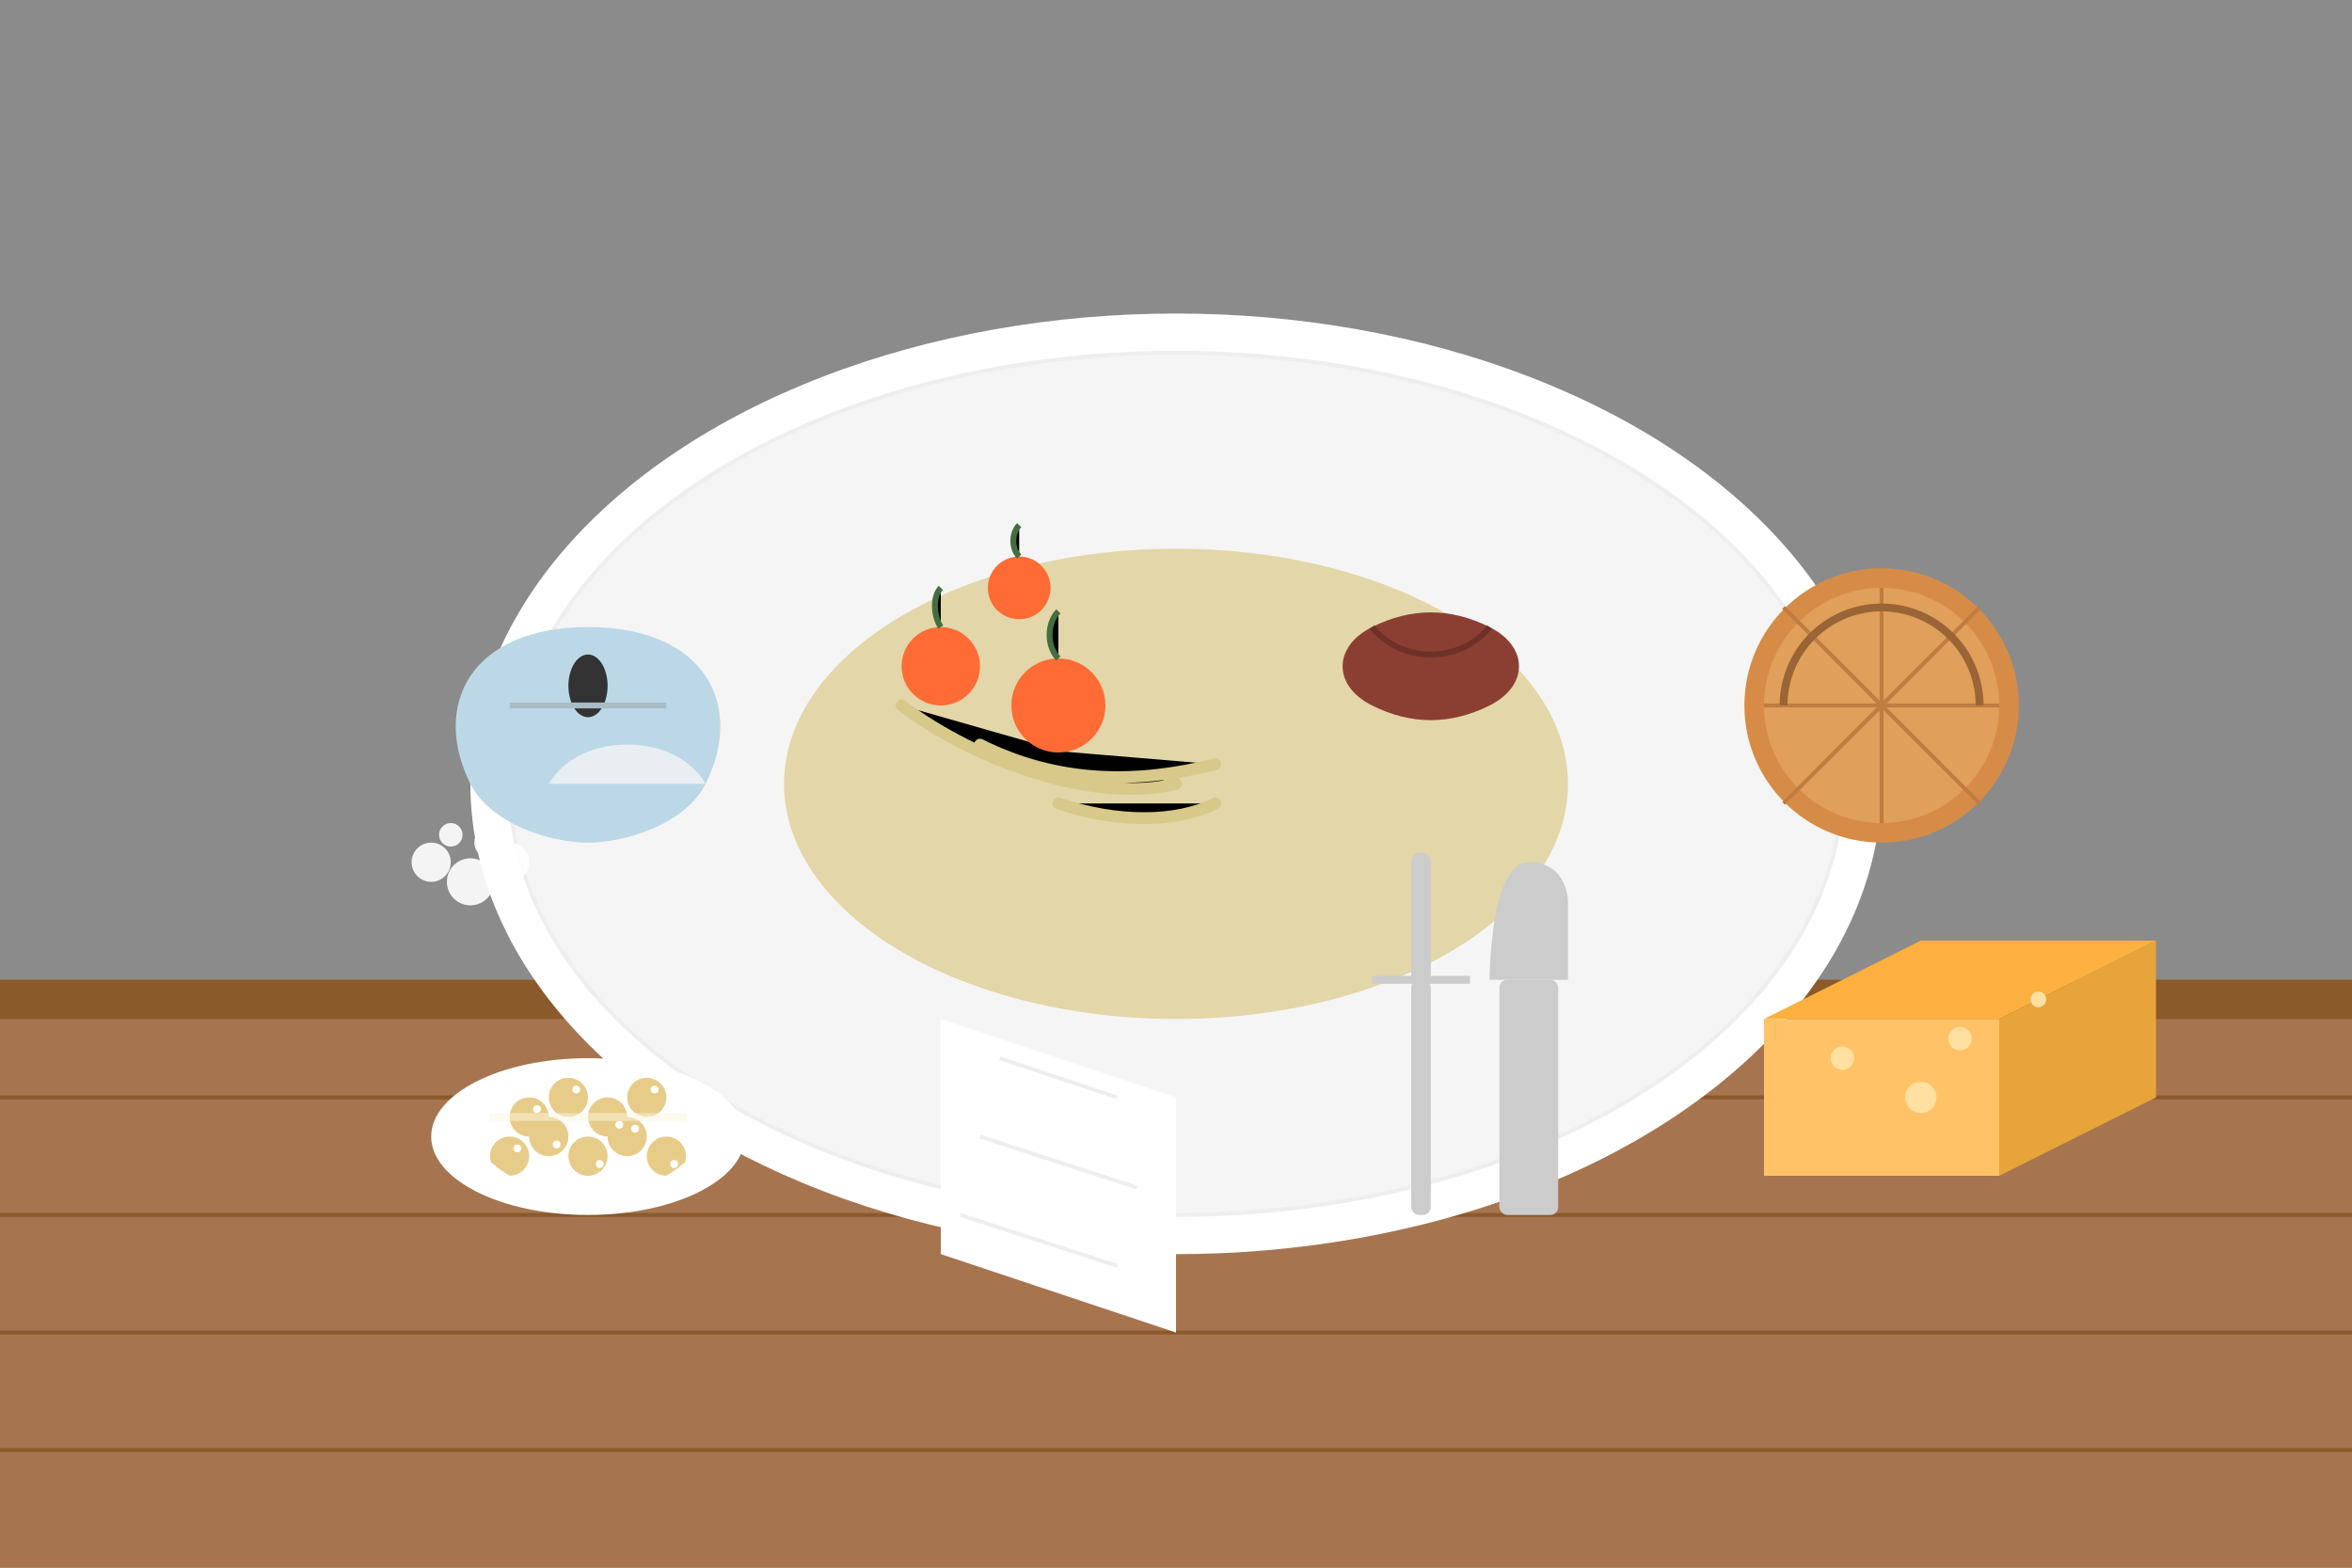 <svg xmlns="http://www.w3.org/2000/svg" viewBox="0 0 600 400">
  <rect x="0" y="0" width="600" height="400" fill="#808080" stroke="none"/>
  <!-- Background -->
  <rect width="600" height="400" fill="#f8f8f8" opacity="0.1"/>
  
  <!-- Wooden table background -->
  <rect y="250" width="600" height="150" fill="#a67550"/>
  <rect y="250" width="600" height="10" fill="#8b5a2b"/>
  <path d="M0 280h600 M0 310h600 M0 340h600 M0 370h600" stroke="#8b5a2b" stroke-width="1"/>
  
  <!-- Plate with traditional Dutch meal -->
  <ellipse cx="300" cy="200" rx="180" ry="120" fill="#fff"/>
  <ellipse cx="300" cy="200" rx="170" ry="110" fill="#f5f5f5" stroke="#eee" stroke-width="1"/>
  
  <!-- Stamppot -->
  <ellipse cx="300" cy="200" rx="100" ry="60" fill="#e3d6a8"/>
  <path d="M230 180c20 15 50 25 70 20 M250 190c20 10 40 10 60 5 M270 205c15 5 30 5 40 0" stroke="#d6c989" stroke-width="3" stroke-linecap="round"/>
  
  <!-- Rookworst (smoked sausage) -->
  <path d="M350 160c10-5 20-5 30 0s10 15 0 20-20 5-30 0-10-15 0-20z" fill="#8b3f32"/>
  <path d="M350 160c0 0 5 7 15 7s15-7 15-7" stroke="#6e3128" stroke-width="1.5" fill="none"/>
  
  <!-- Garnish/vegetables -->
  <circle cx="240" cy="170" r="10" fill="#ff6b35"/>
  <circle cx="260" cy="150" r="8" fill="#ff6b35"/>
  <circle cx="270" cy="180" r="12" fill="#ff6b35"/>
  <path d="M240 160c-2-3-2-8 0-10 M260 142c-2-2-2-6 0-8 M270 168c-3-3-3-9 0-12" stroke="#446e3f" stroke-width="1.5"/>
  
  <!-- Stroopwafel -->
  <circle cx="480" cy="180" r="35" fill="#d68c47"/>
  <circle cx="480" cy="180" r="30" fill="#e09f5a"/>
  <path d="M480 150v60 M450 180h60" stroke="#bf7d41" stroke-width="1"/>
  <path d="M455 155l50 50 M455 205l50-50" stroke="#bf7d41" stroke-width="1"/>
  <path d="M465 165l30 30 M465 195l30-30" stroke="#bf7d41" stroke-width="1"/>
  <path d="M455 180a25 25 0 0 1 50 0" stroke="#9a6536" stroke-width="2" fill="none"/>
  
  <!-- Haring (herring) with onions -->
  <path d="M120 200c-10-20 0-40 30-40s40 20 30 40c-5 10-20 15-30 15s-25-5-30-15z" fill="#bcd8e6"/>
  <ellipse cx="150" cy="175" rx="5" ry="8" fill="#333"/>
  <path d="M130 180l40 0" stroke="#a9bdc7" stroke-width="1.5" fill="none"/>
  <path d="M140 200c0 0 5-10 20-10s20 10 20 10" fill="#e9eef2"/>
  
  <!-- Chopped onions -->
  <circle cx="110" cy="220" r="5" fill="#fff" opacity="0.9"/>
  <circle cx="120" cy="225" r="6" fill="#fff" opacity="0.9"/>
  <circle cx="130" cy="220" r="5" fill="#fff" opacity="0.9"/>
  <circle cx="125" cy="215" r="4" fill="#fff" opacity="0.9"/>
  <circle cx="115" cy="213" r="3" fill="#fff" opacity="0.9"/>
  
  <!-- Cheese block -->
  <path d="M450 260l40-20h60l-40 20z" fill="#fcb040"/>
  <path d="M450 260v40l60 0v-40z" fill="#ffc266"/>
  <path d="M510 260l40-20v40l-40 20z" fill="#e7a43b"/>
  <circle cx="470" cy="270" r="3" fill="#ffe0a0"/>
  <circle cx="490" cy="280" r="4" fill="#ffe0a0"/>
  <circle cx="500" cy="265" r="3" fill="#ffe0a0"/>
  <circle cx="520" cy="255" r="2" fill="#ffe0a0"/>
  
  <!-- Poffertjes (mini pancakes) -->
  <ellipse cx="150" cy="290" rx="40" ry="20" fill="#fff"/>
  <circle cx="135" cy="285" r="5" fill="#e7cc89"/>
  <circle cx="145" cy="280" r="5" fill="#e7cc89"/>
  <circle cx="155" cy="285" r="5" fill="#e7cc89"/>
  <circle cx="165" cy="280" r="5" fill="#e7cc89"/>
  <circle cx="130" cy="295" r="5" fill="#e7cc89"/>
  <circle cx="140" cy="290" r="5" fill="#e7cc89"/>
  <circle cx="150" cy="295" r="5" fill="#e7cc89"/>
  <circle cx="160" cy="290" r="5" fill="#e7cc89"/>
  <circle cx="170" cy="295" r="5" fill="#e7cc89"/>
  <path d="M120 290c0 0 5 15 30 15s30-15 30-15" fill="none" stroke="#fff" stroke-width="1"/>
  <path d="M125 285h50" stroke="#fef7e0" stroke-width="2" opacity="0.5"/>
  
  <!-- Powdered sugar -->
  <circle cx="137" cy="283" r="1" fill="#fff"/>
  <circle cx="147" cy="278" r="1" fill="#fff"/>
  <circle cx="158" cy="287" r="1" fill="#fff"/>
  <circle cx="167" cy="278" r="1" fill="#fff"/>
  <circle cx="132" cy="293" r="1" fill="#fff"/>
  <circle cx="142" cy="292" r="1" fill="#fff"/>
  <circle cx="153" cy="297" r="1" fill="#fff"/>
  <circle cx="162" cy="288" r="1" fill="#fff"/>
  <circle cx="172" cy="297" r="1" fill="#fff"/>
  
  <!-- Cutlery -->
  <rect x="360" y="250" width="5" height="60" rx="2" fill="#ccc"/>
  <path d="M362.5 250v-30" stroke="#ccc" stroke-width="5" stroke-linecap="round"/>
  <path d="M350 250h25" stroke="#ccc" stroke-width="2"/>
  
  <path d="M380 250c0 0 0-30 10-30s10 10 10 10v20z" fill="#ccc"/>
  <rect x="382.5" y="250" width="15" height="60" rx="2" fill="#ccc"/>
  
  <!-- Napkin -->
  <path d="M240 260l60 20v60l-60-20z" fill="#fff"/>
  <path d="M255 270l30 10 M250 290l40 13 M245 310l40 13" stroke="#eee" stroke-width="1"/>
</svg>
